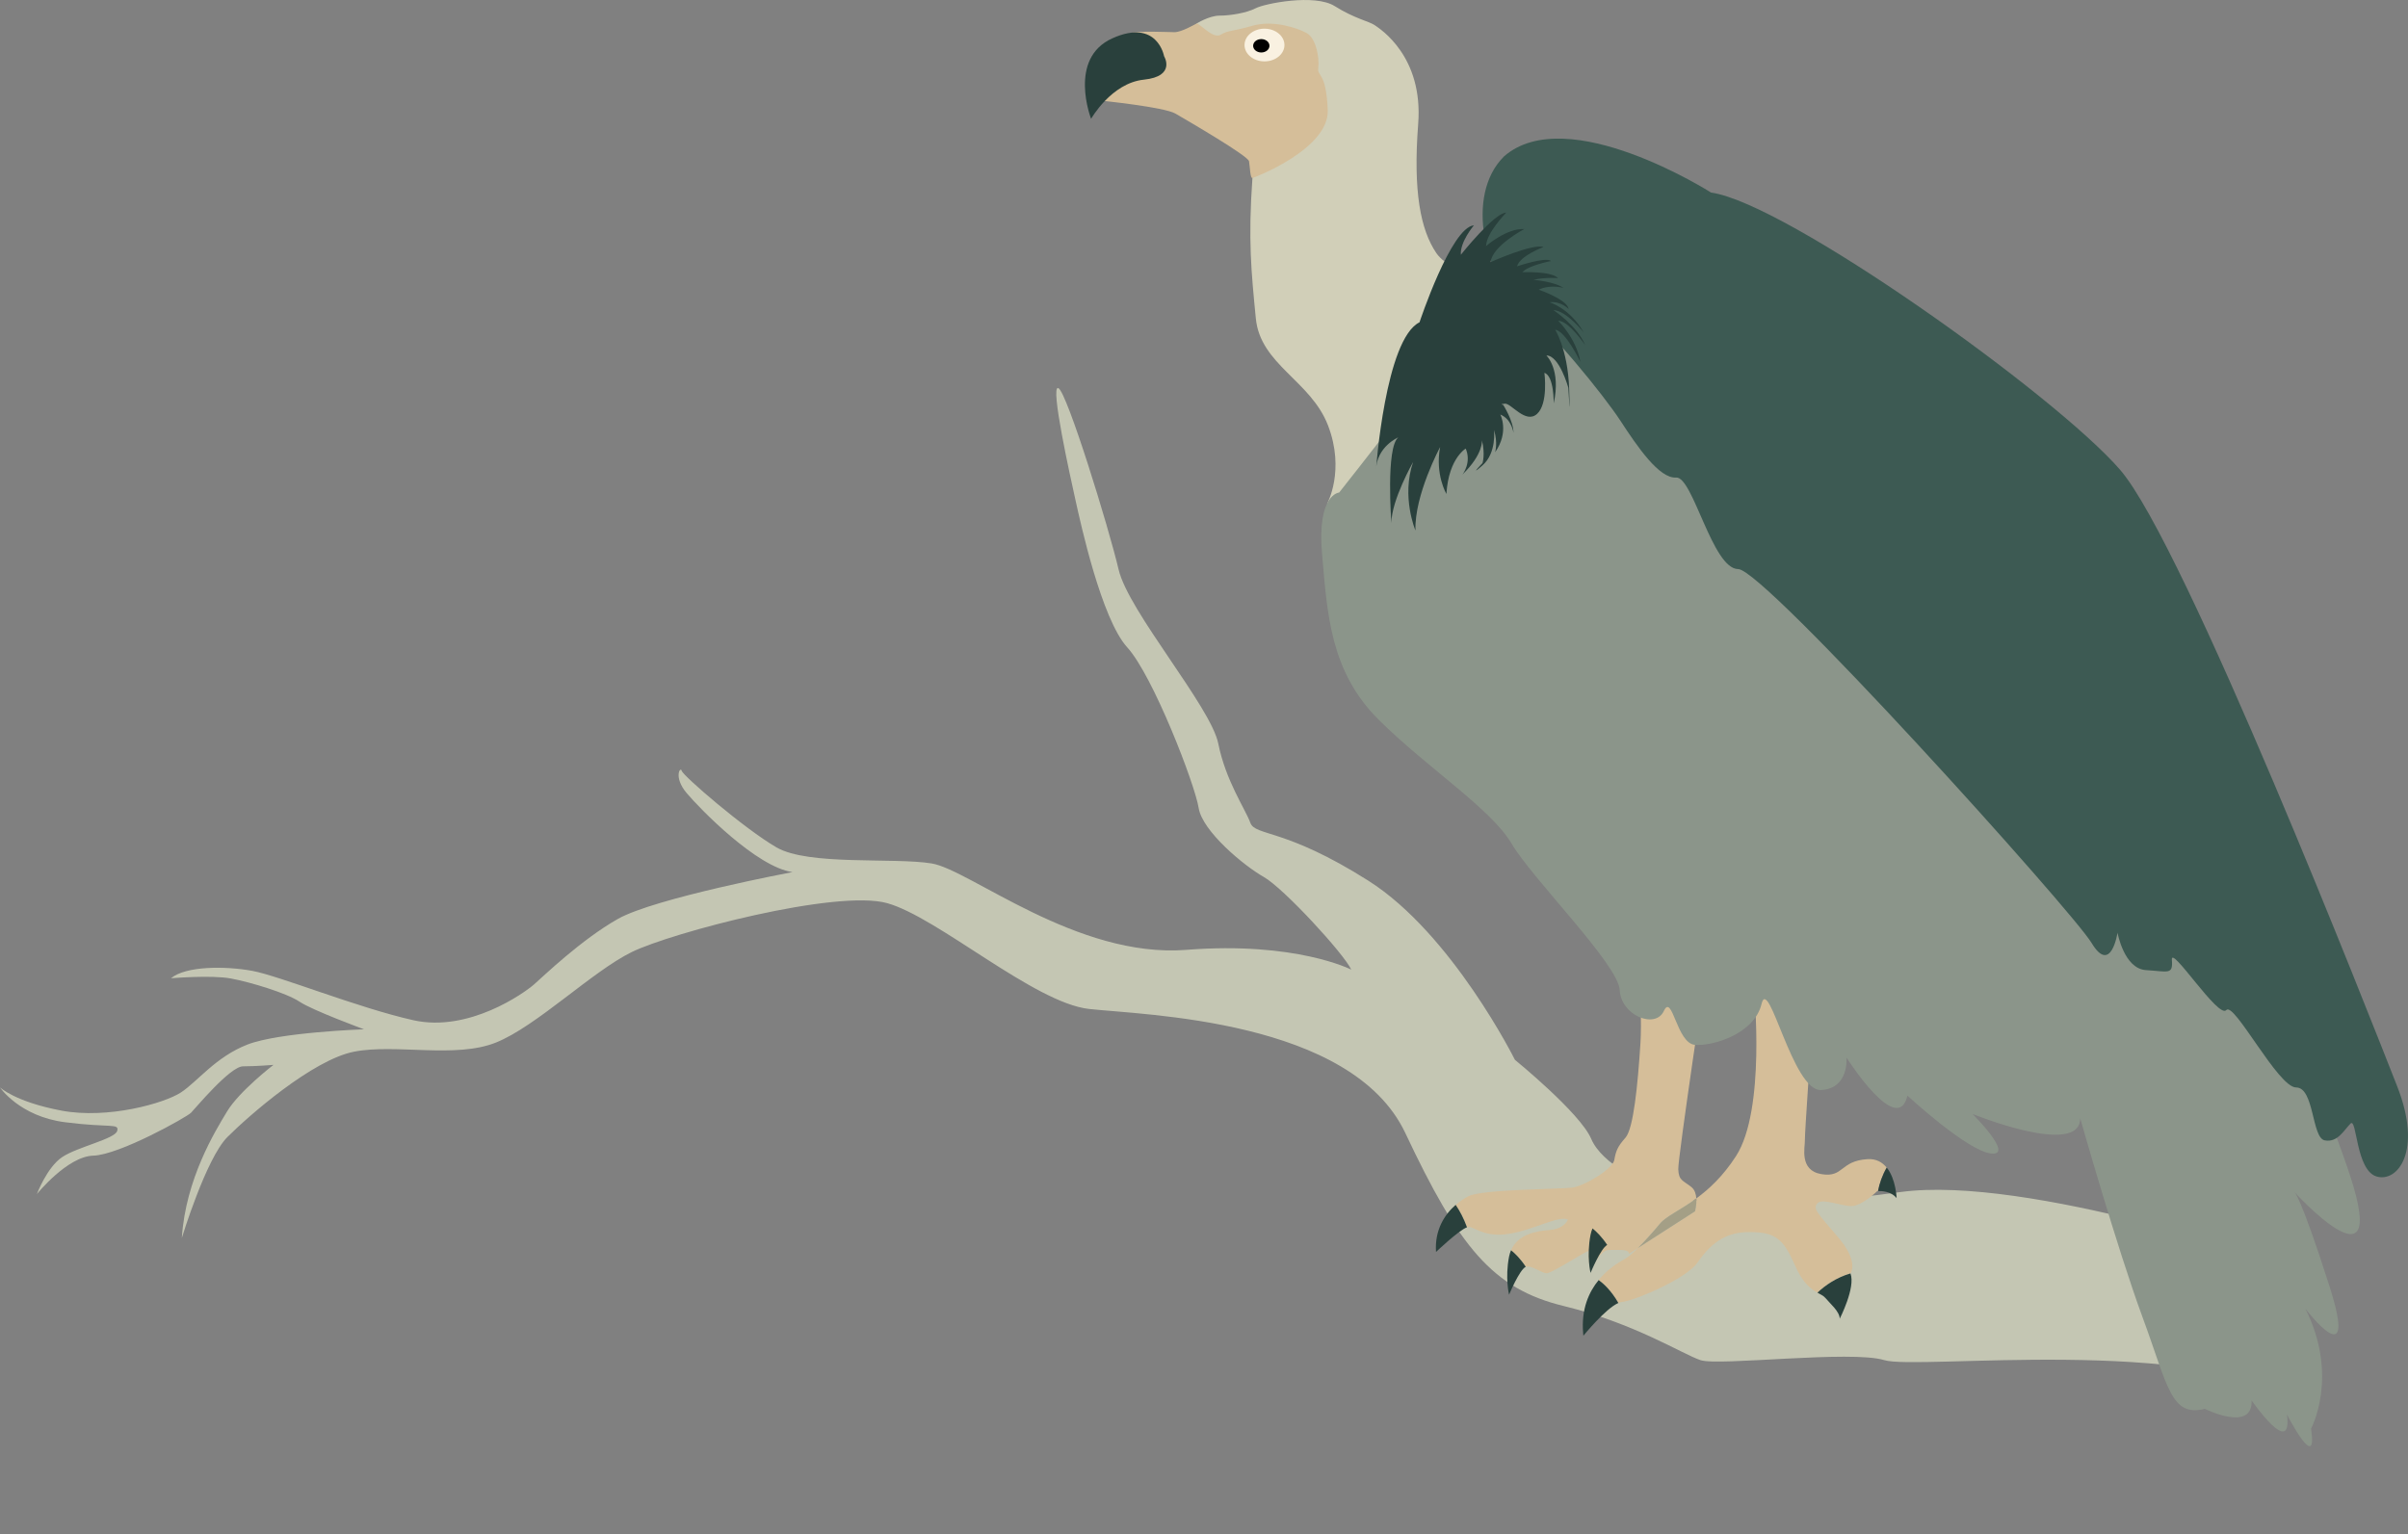 <svg width="273" height="174" viewBox="0 0 273 174" fill="none" xmlns="http://www.w3.org/2000/svg">
<rect x="0" y="0" width="273" height="174" fill="#808080" stroke="none"/>
<g clip-path="url(#clip0_1707_9745)">
<path d="M20.624 140.36C20.624 140.36 23.359 131.372 25.773 128.95C28.187 126.528 35.429 120.184 40.14 119.261C44.851 118.337 51.633 120.067 56.23 118.223C60.828 116.379 67.149 110.15 71.63 107.958C76.112 105.767 94.846 100.808 100.594 102.421C106.341 104.034 117.258 113.724 123.466 114.416C129.673 115.109 153.232 115.57 159.324 128.488C165.415 141.406 169.209 146.134 177.254 148.095C185.3 150.055 190.719 153.548 192.789 154.24C194.859 154.933 209.84 153.086 213.631 154.24C217.422 155.394 248.819 151.383 260.96 159.033L259.223 143.347C259.223 143.347 229.832 133.196 215.432 135.182C201.032 137.168 190.72 136.562 188.489 135.302C186.258 134.042 181.652 132.081 180.397 129.142C179.142 126.202 171.748 120.181 171.748 120.181C171.748 120.181 164.631 105.901 155.145 99.879C145.658 93.859 142.308 94.84 141.751 93.3C141.194 91.759 138.96 88.538 138.123 84.339C137.286 80.14 127.938 69.358 126.822 64.596C125.705 59.835 120.96 44.431 119.985 44.011C119.009 43.591 121.379 54.231 121.939 56.751C122.498 59.271 124.868 70.192 127.8 73.412C130.732 76.633 135.474 88.953 135.892 91.614C136.311 94.276 141.055 98.194 143.286 99.454C145.517 100.714 152.354 108.134 153.194 109.955C153.194 109.955 146.914 106.735 134.498 107.714C122.083 108.693 109.941 98.614 105.615 97.913C101.289 97.213 91.662 98.194 88.034 96.094C84.406 93.995 77.431 87.974 77.29 87.415C77.148 86.856 76.314 88.116 77.847 89.934C79.379 91.753 85.8 98.336 89.847 98.895C89.847 98.895 74.219 101.835 70.034 104.215C65.85 106.596 61.662 110.656 60.545 111.635C59.428 112.614 53.151 117.094 46.871 115.695C40.592 114.296 31.662 110.656 28.595 110.094C25.527 109.533 21.059 109.535 19.385 110.934C19.385 110.934 23.955 110.548 26.169 110.959C28.384 111.371 32.485 112.606 33.962 113.593C35.44 114.58 41.265 116.722 41.265 116.722C41.265 116.722 31.665 117.05 28.057 118.451C24.448 119.853 22.395 122.651 20.508 123.886C18.62 125.12 12.221 126.931 6.97 125.944C1.718 124.956 -0.003 123.31 -0.003 123.31C-0.003 123.31 2.211 126.603 7.38 127.262C12.548 127.921 13.532 127.345 13.286 128.249C13.039 129.153 8.774 130.059 7.05 131.214C5.326 132.368 4.179 135.413 4.179 135.413C4.179 135.413 7.624 131.133 10.578 131.05C13.532 130.966 21.162 126.686 21.652 126.191C22.143 125.696 26.084 120.921 27.558 120.921C29.032 120.921 31.003 120.757 31.003 120.757C31.003 120.757 27.148 123.721 25.751 126.027C24.354 128.332 21.059 133.697 20.616 140.358L20.624 140.36Z" fill="#C4C6B3"/>
</g>
<g clip-path="url(#clip1_1707_9745)">
<path d="M184.666 142.212C184.666 142.212 184.666 142.197 184.663 142.188C184.663 142.188 184.663 142.197 184.666 142.212Z" fill="#A49F86"/>
<path d="M192.314 135.903C192.281 135.417 192.141 134.919 191.762 134.616C190.811 133.849 190.314 133.896 190.27 132.587C190.225 131.278 193.528 109.284 193.528 109.284L185.477 104.011L185.304 104.039C185.304 104.039 186.283 113.636 185.979 118.339C185.675 123.042 185.192 127.984 184.286 129.01C183.379 130.036 183.198 130.516 183.016 131.542C182.835 132.568 179.627 134.497 178.238 134.677C176.846 134.858 168.075 134.858 166.502 135.642C166.05 135.867 165.536 136.198 165.037 136.634C165.486 137.293 165.938 138.13 166.323 139.177C166.393 139.152 166.454 139.139 166.504 139.139C167.23 139.139 168.259 140.345 171.043 139.922C173.827 139.5 176.67 137.813 177.758 138.294C177.758 138.294 177.412 139.347 175.68 139.483C174.134 139.603 172.078 139.972 171.314 141.779C171.763 142.138 172.374 142.732 172.982 143.653C173.035 143.625 173.085 143.611 173.133 143.611C173.847 143.611 174.762 144.356 175.339 144.389C175.917 144.422 179.789 141.851 180.126 141.851C180.126 141.851 180.023 142.969 180.33 144.083C180.33 144.083 181.382 141.749 182.366 141.749C183.351 141.749 184.573 141.646 184.643 142.054C184.654 142.113 184.66 142.157 184.665 142.19L185.692 141.532C186.495 140.728 187.438 139.669 188.194 138.761C188.903 137.91 190.473 137.257 192.317 135.906L192.314 135.903Z" fill="#D5BE99"/>
<path d="M184.666 142.211C184.666 142.211 184.672 142.236 184.672 142.248C184.672 142.236 184.669 142.222 184.666 142.211Z" fill="#A49F86"/>
<path d="M184.671 142.244C184.671 142.244 184.674 142.262 184.674 142.271C184.674 142.265 184.674 142.259 184.671 142.244Z" fill="#A49F86"/>
<path d="M211.724 131.448C208.569 131.645 209.052 133.571 206.496 133.146C203.938 132.721 204.65 130.061 204.622 129.324C204.594 128.588 205.389 117.319 205.389 117.319L198.856 112.297C198.856 112.297 200.214 125.841 196.816 131.1C195.335 133.396 193.742 134.858 192.314 135.903C192.367 136.643 192.169 137.365 192.169 137.365L185.686 141.529C185.156 142.06 184.684 142.48 184.372 142.666C183.964 142.911 182.478 143.65 181.242 145.156C181.766 145.534 182.656 146.327 183.479 147.758C183.621 147.697 183.752 147.658 183.87 147.647C185.211 147.53 191.12 145.067 192.428 143.2C193.737 141.332 195.327 139.717 198.281 139.717C201.235 139.717 202.145 140.395 203.509 143.511C204.393 145.532 205.336 146.193 206.039 146.585C206.904 145.776 208.162 144.878 209.799 144.4C209.903 144.253 210.661 142.966 208.396 140.309C205.98 137.477 205.526 137.082 206.036 136.459C206.547 135.837 208.709 136.771 209.9 136.771C211.091 136.771 212.826 135.072 212.826 135.072C212.826 135.072 212.857 135.072 212.907 135.067C213.075 134.211 213.379 133.302 213.895 132.404C213.409 131.804 212.715 131.384 211.716 131.448H211.724Z" fill="#D5BE99"/>
<path d="M192.314 135.903C190.47 137.254 188.897 137.907 188.191 138.758C187.435 139.667 186.492 140.726 185.689 141.529L192.172 137.365C192.172 137.365 192.367 136.643 192.317 135.903H192.314Z" fill="#A49F86"/>
<path d="M162.808 141.969C162.808 141.969 165.377 139.514 166.318 139.175C165.933 138.127 165.483 137.291 165.031 136.632C163.787 137.719 162.635 139.472 162.805 141.969H162.808Z" fill="#29403C"/>
<path d="M171.309 141.777C171.217 141.993 171.141 142.23 171.088 142.491C170.614 144.926 171.088 146.821 171.088 146.821C171.088 146.821 172.243 144.022 172.977 143.65C172.369 142.73 171.758 142.135 171.309 141.777Z" fill="#29403C"/>
<path d="M180.545 139.303C180.453 139.52 180.378 139.756 180.325 140.018C179.85 142.452 180.325 144.348 180.325 144.348C180.325 144.348 181.479 141.549 182.213 141.177C181.605 140.257 180.994 139.662 180.545 139.303Z" fill="#29403C"/>
<path d="M181.245 145.157C180.143 146.502 179.242 148.456 179.487 151.216C179.496 151.299 179.504 151.386 179.513 151.469C179.513 151.469 182.02 148.389 183.479 147.758C182.659 146.327 181.767 145.535 181.242 145.157H181.245Z" fill="#29403C"/>
<path d="M206.924 147.163C207.465 147.814 208.573 148.72 208.573 149.543C208.573 149.543 210.392 146.004 209.795 144.417C209.795 144.417 209.798 144.412 209.806 144.403C208.168 144.879 206.91 145.779 206.045 146.588C206.425 146.802 206.734 146.935 206.924 147.166V147.163Z" fill="#29403C"/>
<path d="M215.022 135.865C215.022 135.865 214.955 133.705 213.904 132.405C213.387 133.3 213.083 134.211 212.916 135.067C213.228 135.053 214.386 135.062 215.022 135.865Z" fill="#29403C"/>
<path d="M135.645 2.679C135.645 2.679 137.076 1.773 138.259 1.773C139.442 1.773 141.314 1.478 142.349 0.939C143.384 0.4 149.052 -0.731 151.32 0.694C153.588 2.12 155.214 2.412 155.853 2.854C156.492 3.296 161.374 6.39 160.783 14.05C160.191 21.71 161.05 26.066 162.841 28.701C164.632 31.336 172.82 33.545 172.82 33.545L169.068 51.137L151.839 58.531L150.475 57.085C150.475 57.085 152.522 53.347 150.561 48.246C148.6 43.146 142.884 41.362 142.374 36.094C141.863 30.827 141.489 27.256 141.991 20.184C142.494 13.113 135.645 2.679 135.645 2.679Z" fill="#D1CFB8"/>
<path d="M124.89 11.418C124.89 11.418 131.995 12.146 133.248 12.874C134.501 13.603 141.503 17.664 141.606 18.289C141.709 18.914 141.742 20.235 141.988 20.185C142.233 20.135 150.725 16.877 150.53 12.452C150.335 8.027 149.311 8.755 149.456 7.685C149.601 6.615 149.213 4.33 148.139 3.747C147.065 3.163 144.331 2.24 141.991 2.921C139.65 3.602 139.257 3.407 138.378 3.941C137.499 4.475 135.937 2.532 135.644 2.676C135.351 2.821 133.937 3.649 133.156 3.649C132.375 3.649 128.91 3.455 128.079 3.794C127.247 4.133 124.89 11.415 124.89 11.415V11.418Z" fill="#D5BE99"/>
<path d="M143.357 6.96C144.607 6.96 145.62 6.13 145.62 5.106C145.62 4.082 144.607 3.252 143.357 3.252C142.108 3.252 141.095 4.082 141.095 5.106C141.095 6.13 142.108 6.96 143.357 6.96Z" fill="#F9F1E1"/>
<path d="M142.996 5.95C143.507 5.95 143.922 5.611 143.922 5.192C143.922 4.773 143.507 4.433 142.996 4.433C142.484 4.433 142.07 4.773 142.07 5.192C142.07 5.611 142.484 5.95 142.996 5.95Z" fill="#010101"/>
<path d="M151.82 55.854C151.82 55.854 149.295 56.02 149.884 62.811C150.473 69.601 150.81 76.141 156.278 81.589C161.746 87.037 169.043 91.701 171.381 95.679C173.719 99.656 183.494 109.393 183.63 112.272C183.767 115.152 187.67 116.731 188.632 114.649C189.595 112.567 190.077 118.329 192.164 118.487C194.251 118.646 198.907 117.209 199.71 113.848C200.513 110.488 203.242 123.768 206.453 123.607C209.664 123.446 209.343 119.927 209.343 119.927C209.343 119.927 215.123 129.047 216.247 124.246C216.247 124.246 222.99 130.486 225.721 130.806C228.452 131.126 223.634 126.326 223.634 126.326C223.634 126.326 235.836 131.284 235.836 126.806C235.836 126.806 240.009 141.524 242.902 149.365C245.795 157.206 246.113 160.725 249.969 159.763C249.969 159.763 255.428 162.482 255.266 158.804C255.266 158.804 259.922 165.522 259.28 160.405C259.28 160.405 262.812 167.285 262.009 162.006C262.009 162.006 265.22 156.086 261.367 148.409C261.367 148.409 267.468 156.408 264.095 145.849C260.723 135.289 260.081 135.131 260.081 135.131C260.081 135.131 270.838 146.969 266.503 133.53C262.168 120.091 249.966 95.773 249.966 95.773L182.213 30.343C182.213 30.343 172.581 27.944 168.566 33.862C164.552 39.78 151.823 55.854 151.823 55.854H151.82Z" fill="#8B958A"/>
<path d="M123.7 13.475C123.7 13.475 121.027 6.623 126.118 4.341C131.209 2.059 131.974 6.37 131.974 6.37C131.974 6.37 133.374 8.652 129.683 9.033C125.993 9.414 123.7 13.475 123.7 13.475Z" fill="#29403C"/>
<path d="M170.505 17.744C165.955 22.278 168.597 31.636 172.12 34.413C175.644 37.19 181.806 44.794 183.714 47.718C185.622 50.643 188.116 54.298 190.024 54.153C191.932 54.009 194.134 64.535 197.068 64.535C200.003 64.535 234.932 103.284 237.133 106.939C239.334 110.594 240.068 105.769 240.068 105.769C240.068 105.769 240.802 109.863 243.296 110.01C245.79 110.158 246.378 110.594 246.23 108.84C246.083 107.086 251.514 115.567 252.396 114.544C253.277 113.521 258.265 123.319 260.321 123.319C262.377 123.319 262.081 129.022 263.549 129.314C265.016 129.606 265.75 128.144 266.483 127.413C267.217 126.682 267.069 132.677 269.418 133.408C271.767 134.139 274.702 130.629 271.767 123.171C268.832 115.714 247.698 61.755 240.361 53.275C233.024 44.794 202.497 23.006 193.986 21.836C193.986 21.836 177.694 11.454 170.505 17.741V17.744Z" fill="#3D5A53"/>
<path d="M160.933 36.551C160.933 36.551 164.504 25.769 167.101 25.553C167.101 25.553 165.505 27.431 165.622 28.888C165.622 28.888 169.419 24.113 170.764 24.113C170.764 24.113 168.485 26.442 168.485 27.896C168.485 27.896 170.822 25.858 172.809 25.975C172.809 25.975 169.182 27.882 168.99 29.727C168.99 29.727 173.712 27.598 174.99 28.01C174.99 28.01 172.279 29.027 171.991 30.203C171.991 30.203 175.247 29.091 175.852 29.6C175.852 29.6 173.205 30.108 172.597 30.873C172.597 30.873 175.819 30.714 176.65 31.54C176.65 31.54 175.277 31.412 173.841 31.732C173.841 31.732 176.234 31.923 177.255 32.654C177.255 32.654 175.819 32.209 174.446 32.846C174.446 32.846 177.732 33.991 177.83 35.039C177.83 35.039 176.968 34.116 175.66 34.275C175.66 34.275 177.958 34.911 179.554 37.707C179.554 37.707 177.607 35.228 176.109 35.164C176.109 35.164 178.79 36.913 179.716 39.139C179.716 39.139 177.866 36.373 176.653 36.373C176.653 36.373 178.695 38.344 179.175 41.048C179.175 41.048 177.451 37.424 176.271 37.391C175.091 37.36 176.24 37.263 176.24 37.263C176.24 37.263 177.741 39.489 177.9 44.097C178.059 48.709 177.805 43.97 177.805 43.97C177.805 43.97 176.784 40.281 175.317 40.312C175.317 40.312 177.007 41.871 176.145 45.749C176.145 45.749 176.209 42.633 175.093 42.282C175.093 42.282 175.554 45.776 174.254 46.941C172.954 48.106 171.327 45.71 170.613 45.776C169.899 45.843 170.418 45.907 170.418 45.907C170.418 45.907 171.587 47.719 171.587 49.081C171.587 49.081 171.391 47.528 170.091 47.008C170.091 47.008 171.132 48.951 169.506 51.283C169.506 51.283 169.832 50.182 169.375 48.756C169.375 48.756 169.701 51.346 168.075 52.772C166.448 54.198 168.075 52.514 168.075 52.514C168.075 52.514 168.401 51.541 168.01 49.923C168.01 49.923 168.206 51.477 165.801 53.809C165.801 53.809 166.906 52.45 166.127 50.766C165.349 49.081 166.323 50.766 166.323 50.766C166.323 50.766 164.242 51.802 163.982 56.011C163.982 56.011 162.682 53.809 163.268 50.699C163.268 50.699 160.342 56.138 160.473 60.155C160.473 60.155 158.846 56.333 160.213 52.383C160.213 52.383 157.744 56.722 157.744 59.313C157.744 59.313 157.094 50.763 158.526 49.598C158.526 49.598 156.057 50.635 155.99 53.353C155.99 53.353 157.05 38.452 160.939 36.546L160.933 36.551Z" fill="#29403C"/>
</g>
<defs>
<clipPath id="clip0_1707_9745">
<rect width="264" height="130" fill="white" transform="translate(0 44)"/>
</clipPath>
<clipPath id="clip1_1707_9745">
<rect width="150" height="164" fill="white" transform="translate(123)"/>
</clipPath>
</defs>
</svg>
